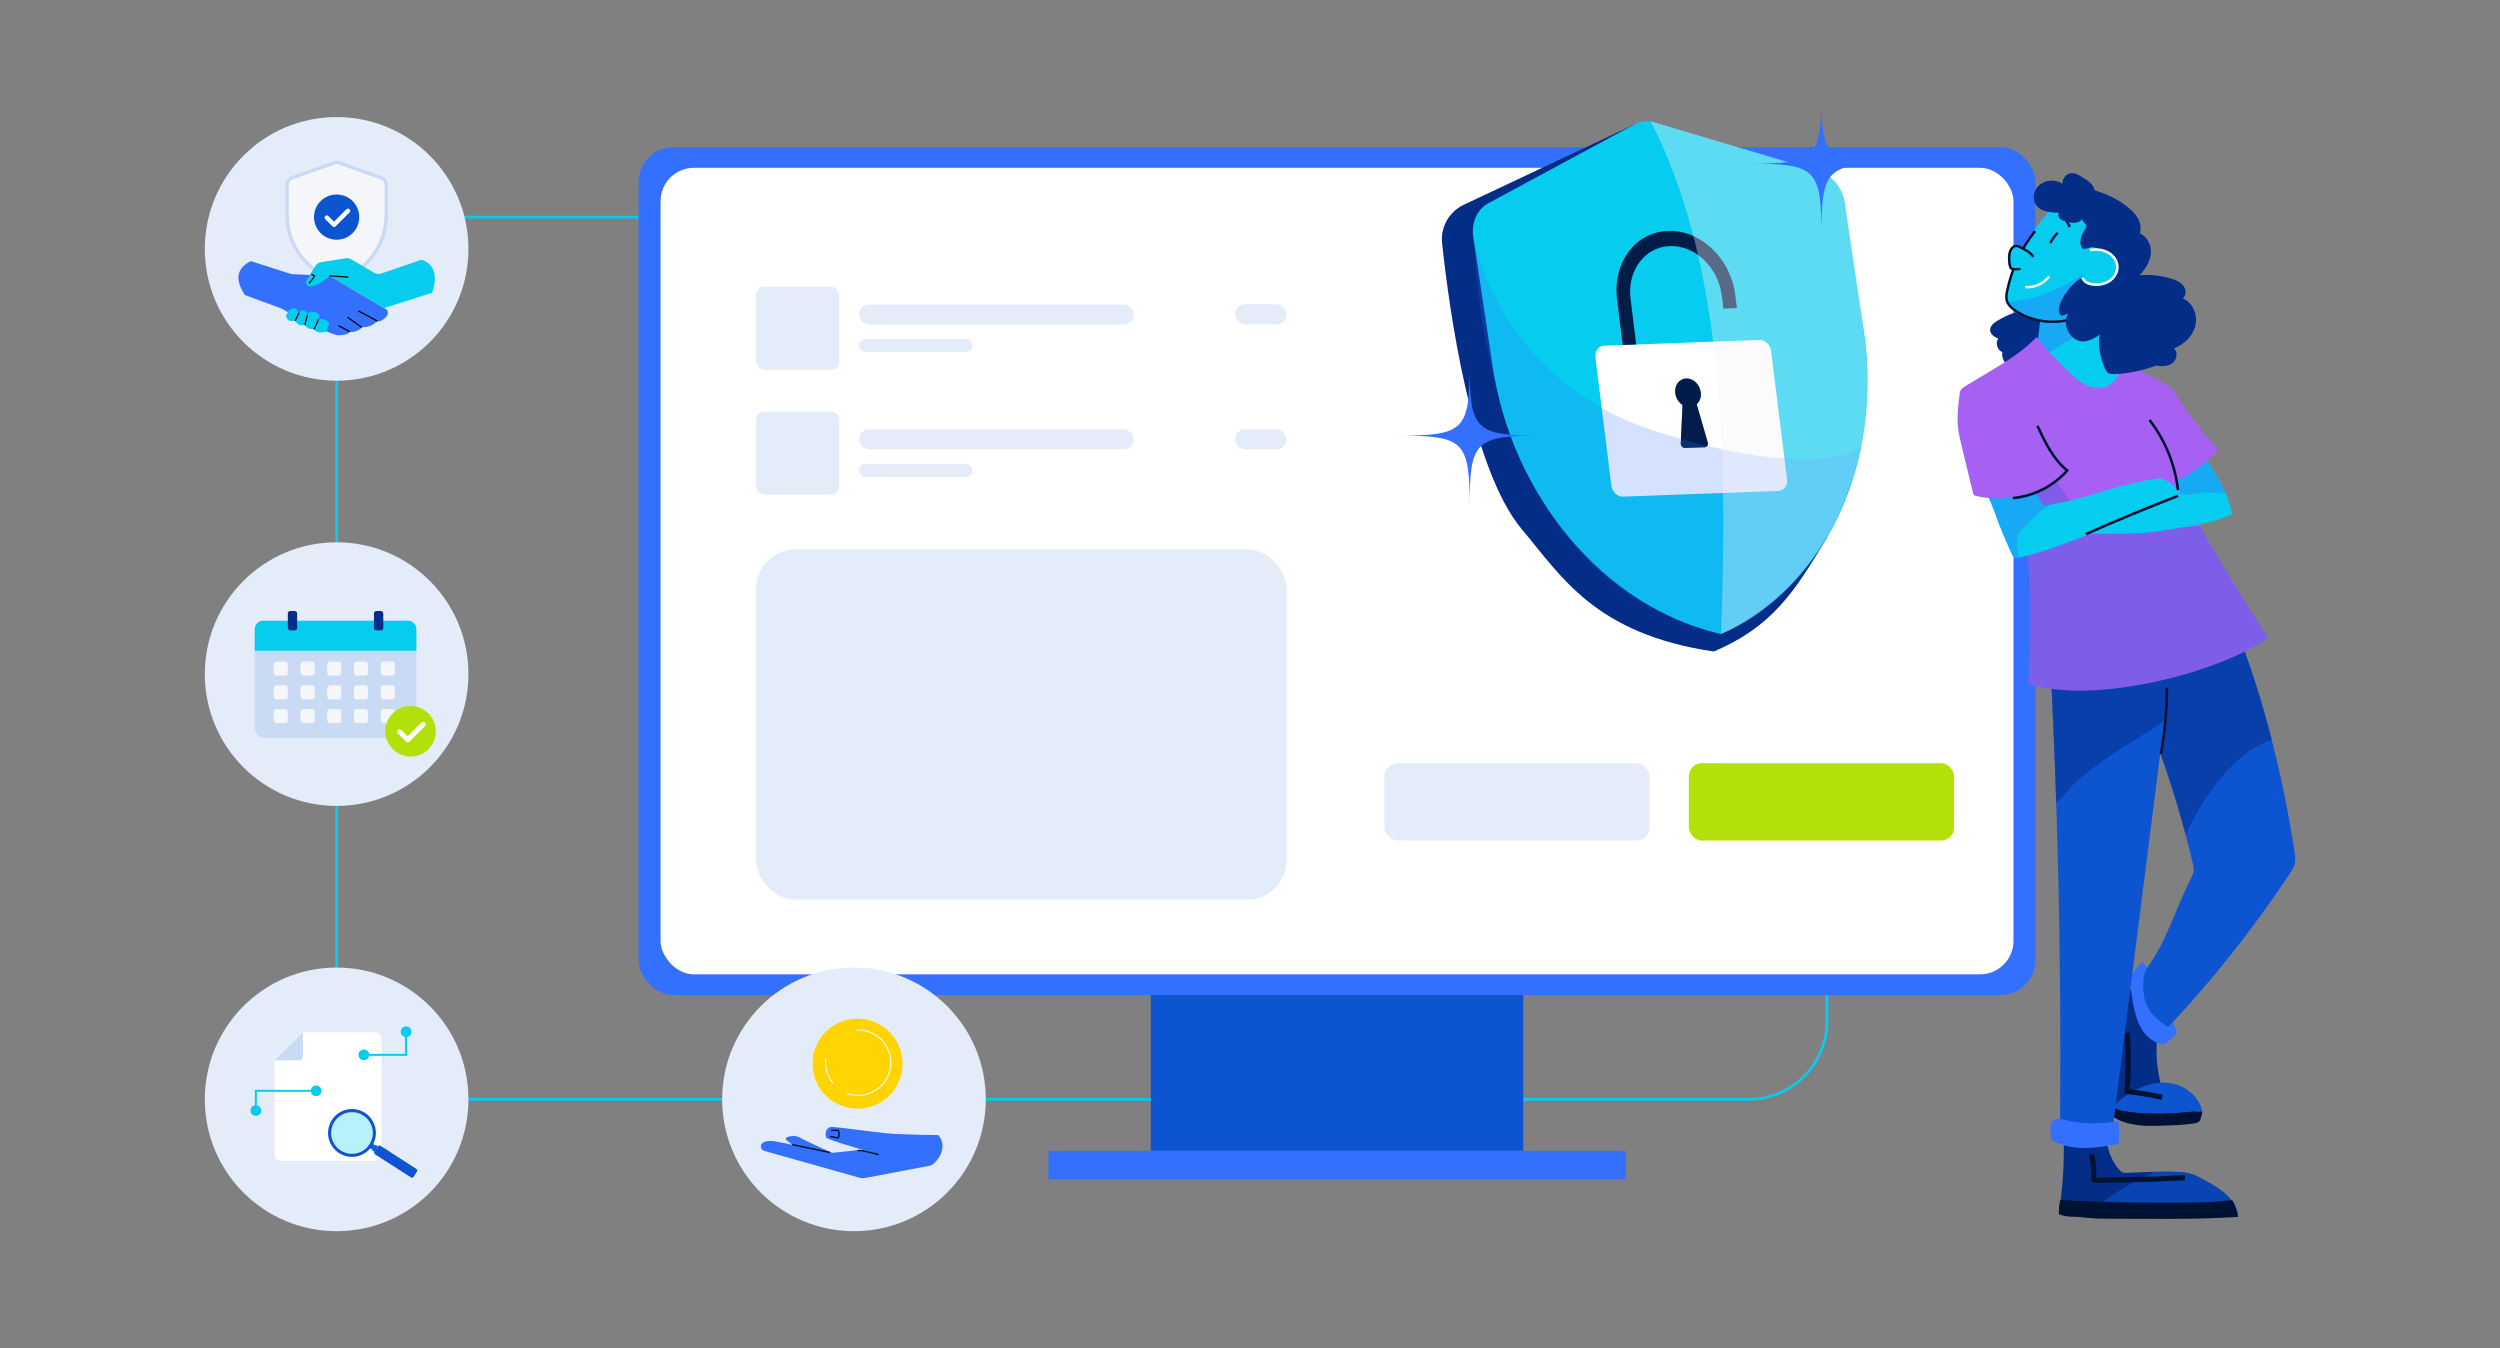 <?xml version="1.0" encoding="UTF-8"?>
<svg xmlns="http://www.w3.org/2000/svg" xmlns:xlink="http://www.w3.org/1999/xlink" viewBox="0 0 559.3 301.63">
  <rect x="0" y="0" width="559.3" height="301.63" fill="#808080" stroke="none"/>
  <defs>
    <style>
      .cls-1 {
        opacity: .21;
      }

      .cls-1, .cls-2, .cls-3, .cls-4, .cls-5, .cls-6, .cls-7, .cls-8, .cls-9, .cls-10, .cls-11, .cls-12, .cls-13, .cls-14, .cls-15, .cls-16, .cls-17, .cls-18, .cls-19, .cls-20, .cls-21 {
        stroke-width: 0px;
      }

      .cls-1, .cls-4, .cls-9 {
        fill: #3370fe;
      }

      .cls-22, .cls-23, .cls-3, .cls-24, .cls-25, .cls-26, .cls-27, .cls-28, .cls-29, .cls-30, .cls-31, .cls-32 {
        fill: none;
      }

      .cls-22, .cls-23, .cls-33, .cls-24, .cls-34, .cls-27, .cls-28, .cls-29, .cls-35, .cls-30, .cls-31, .cls-36 {
        stroke-miterlimit: 10;
      }

      .cls-22, .cls-23, .cls-35 {
        stroke-width: .55px;
      }

      .cls-22, .cls-33, .cls-26, .cls-32 {
        stroke: #fff;
      }

      .cls-23, .cls-24, .cls-27, .cls-29, .cls-35 {
        stroke: #001233;
      }

      .cls-37 {
        clip-path: url(#clippath);
      }

      .cls-2 {
        opacity: .36;
      }

      .cls-2, .cls-19, .cls-36 {
        fill: #f4f6fa;
      }

      .cls-38, .cls-5, .cls-20 {
        fill: #042d87;
      }

      .cls-39, .cls-14 {
        fill: #a661f2;
      }

      .cls-40, .cls-33, .cls-6, .cls-35, .cls-11 {
        fill: #06cdef;
      }

      .cls-41, .cls-7, .cls-8, .cls-10 {
        fill: #0d54d1;
      }

      .cls-33, .cls-29 {
        stroke-width: .58px;
      }

      .cls-24 {
        stroke-width: .33px;
      }

      .cls-42, .cls-25, .cls-26, .cls-34, .cls-32 {
        stroke-linecap: round;
      }

      .cls-42, .cls-25, .cls-26, .cls-32 {
        stroke-linejoin: round;
      }

      .cls-42, .cls-25, .cls-34 {
        stroke: #000;
        stroke-width: .27px;
      }

      .cls-42, .cls-34, .cls-16 {
        fill: #fff;
      }

      .cls-4 {
        opacity: .38;
      }

      .cls-43 {
        mix-blend-mode: multiply;
      }

      .cls-44 {
        clip-path: url(#clippath-1);
      }

      .cls-45 {
        clip-path: url(#clippath-4);
      }

      .cls-46 {
        clip-path: url(#clippath-3);
      }

      .cls-47 {
        clip-path: url(#clippath-2);
      }

      .cls-48 {
        clip-path: url(#clippath-7);
      }

      .cls-49 {
        clip-path: url(#clippath-6);
      }

      .cls-50 {
        clip-path: url(#clippath-5);
      }

      .cls-26 {
        stroke-width: .99px;
      }

      .cls-27 {
        stroke-width: 1.17px;
      }

      .cls-28 {
        stroke-width: .6px;
      }

      .cls-28, .cls-30 {
        stroke: #06cdef;
      }

      .cls-5 {
        opacity: .52;
      }

      .cls-6 {
        opacity: .28;
      }

      .cls-7 {
        opacity: .26;
      }

      .cls-51 {
        isolation: isolate;
      }

      .cls-8 {
        opacity: .61;
      }

      .cls-30 {
        stroke-width: .45px;
      }

      .cls-12 {
        fill: #c9daf4;
      }

      .cls-13 {
        fill: #b1e00a;
      }

      .cls-15 {
        fill: #021c49;
      }

      .cls-17 {
        fill: #e4ecf9;
      }

      .cls-18 {
        fill: #ffd400;
      }

      .cls-21 {
        fill: #001233;
      }

      .cls-31 {
        stroke: #f5f7fa;
        stroke-width: .25px;
      }

      .cls-32 {
        stroke-width: 1.11px;
      }

      .cls-36 {
        stroke: #c9daf4;
        stroke-width: .76px;
      }
    </style>
    <clipPath id="clippath">
      <path class="cls-20" d="M461.7,255.52c.11,5.26-.26,10.54-1.09,15.73,4.86.89,9.34,1.13,14.28,1.09,8.6-.07,17.21-.14,25.81-.21-.12-1.76-1.1-3.38-2.37-4.62-1.26-1.24-2.81-2.15-4.33-3.04-1.25-.73-2.52-1.46-3.91-1.86-1.38-.4-2.83-.45-4.26-.47-3.31-.05-6.62.09-9.92.24-.36.02-.73.03-1.06-.11-.32-.13-.57-.4-.8-.66-1.41-1.66-2.35-3.72-2.66-5.87-3.21-.07-6.58.6-9.69-.21Z"/>
    </clipPath>
    <clipPath id="clippath-1">
      <path class="cls-10" d="M482.06,165.2c3.44,9.08,6.28,18.39,8.48,27.85.14.59.27,1.19.21,1.78-.07.64-.36,1.22-.65,1.8-2.93,5.76-5.35,13.54-9.03,18.85-.48.69-.96,1.38-1.24,2.16-.24.67-.32,1.38-.35,2.09-.19,4.85,1.47,7.48,5.58,10.07,9.96-10.58,19.03-22.02,27.06-34.13.56-.85,1.13-1.73,1.31-2.73.14-.78.03-1.58-.09-2.37-2.51-16.35-6.91-34.57-13.12-49.9-.27-.67-.83-1.48-1.51-1.23-3.51-.51-8.71,2.66-11.7,4.56-3,1.9-5.28,4.89-6.32,8.28-.71,2.33-.85,4.8-.97,7.23-.09,1.71,1.75,4.09,2.36,5.68Z"/>
    </clipPath>
    <clipPath id="clippath-2">
      <path class="cls-10" d="M458.35,141.67c2.01,36.37,2.85,72.81,2.52,109.24,4.25.08,7.77,1.88,11.88.79,4.35-34.28,8.69-68.57,13.04-102.85.24-1.87-1.52-3.36-3.11-4.38s-3.47-1.44-5.31-1.8c-6.26-1.22-12.64-.92-19.02-1Z"/>
    </clipPath>
    <clipPath id="clippath-3">
      <path class="cls-11" d="M456.46,71.61c-.32,2.75-.65,5.51-.97,8.26-.23,1.95-1.03,3.69-1.68,5.55,1.85,1.05,3.9,1.74,6.01,2.03,1.61.22,3.34.18,4.75-.62.81-.46,4.61,1.68,5.23.99,1.36-1.54,7.44.6,8.3-1.27.3-.66-5.16-9.61-5.88-9.73-1.38-.23-1.92-2.38-2.42-3.7s-1.84-2.8-2.27-4.13c-.38-1.19-3.36.12-4.61.01-.9-.08-1.79.21-2.64.49-1.24.41-2.81,1.27-3.81,2.12Z"/>
    </clipPath>
    <clipPath id="clippath-4">
      <path class="cls-11" d="M465.62,68.98c-.98,1.25-2.22,2.4-3.76,2.8-1.18.31-2.42.15-3.62-.02-2.6-.36-5.29-.8-7.45-2.28-.35-.24-.69-.51-.92-.86-.33-.5-.9-.94-.94-1.54-.13-2.17.42-4.38,1.33-6.36s1.93-4.22,2.97-6.13c.9-1.65,1.94-3.26,3.06-4.77s2.88-3.63,4.69-4.13c.79-.22,1.99-.31,2.81-.35,2.68-.14,5.56.23,8.04,1.28,2.48,1.04,3.72,3.42,3.82,6.1.09,2.35-.72,5.09-2.29,6.84-.74.83-1.54,1.61-2.28,2.43-.73.8-1.31,1.71-2,2.53-1.22,1.44-2.29,2.96-3.45,4.46Z"/>
    </clipPath>
    <clipPath id="clippath-5">
      <path class="cls-14" d="M507.58,142.66c-11.15,7.78-38.66,15.04-53.77,10.35,2.07-35.79-3.12-42.89-7.34-58.14-.72-2.59-.6-5.85,1.51-7.52,1.06-.83,2.45-1.05,3.79-1.2,9.62-1.04,19.52.67,28.24,4.87,3.02,1.45,5.95,3.63,6.31,7.17.38,3.76.69,7.46,1.37,11.22.4,2.23,19.34,33.38,19.89,33.24Z"/>
    </clipPath>
    <clipPath id="clippath-6">
      <path class="cls-11" d="M488.68,117.95c3.68-.63,7.42-1.31,10.77-2.95-1.35-5.5-3.34-8.33-5.24-11.35-.11-.17-.23-.36-.4-.47-.21-.13-.48-.14-.73-.14-1.79.02-4.74,3.29-6.31,4.16q.92,2.21,1.14,3.35c-.16-.21-7.35,1.44-7.69,1.53-1.04.26-2.58-1.18-3.6-.86-2.03.65-4.9,1.79-6.79,2.76-.87.45-10.41,3.72-9.59,4.89.53.77,15.97.53,16.74.5,1.2-.05,2.39-.14,3.59-.26,2.72-.28,5.41-.72,8.11-1.18Z"/>
    </clipPath>
    <clipPath id="clippath-7">
      <path class="cls-11" d="M450.77,124.91c5.18-.95,10.13-2.87,15.04-4.78,3.51-1.37,7.04-2.74,10.35-4.53,5.64-3.05,5.67-3,11.74-5.04-1.13-1.56-3.23-3.68-5.15-3.52-1.92.16-7.9,1.57-9.74,2.13-9.06,2.75-11.01,3.2-15.32,3.9-.16.03-.33.05-.48,0-.19-.08-.3-.27-.39-.44-.66-1.24-1.32-2.47-1.98-3.71-.11-.21-.24-.43-.44-.55-.19-.11-.42-.11-.64-.11-1.87,0-3.78.04-5.64.27-1.23.15-3.72-1.64-3.95-.22-.21,1.3,1.6,4.88,2,6.08.59,1.75,1.25,3.47,1.98,5.17.23.52,2.24,5.46,2.62,5.39Z"/>
    </clipPath>
  </defs>
  <g class="cls-51">
    <g id="Layer_1" data-name="Layer 1">
      <g>
        <rect class="cls-28" x="75.31" y="48.57" width="333.43" height="197.38" rx="17.54" ry="17.54"/>
        <g>
          <circle class="cls-17" cx="75.31" cy="55.68" r="29.49"/>
          <g>
            <g>
              <path class="cls-36" d="M74.72,36.45l-9.35,3.33c-.7.25-1.16.91-1.16,1.65v6.63c0,6.84,4.53,12.86,11.1,14.75h0s0,0,0,0c6.58-1.89,11.1-7.91,11.1-14.75v-6.63c0-.74-.47-1.4-1.16-1.65l-9.35-3.33c-.38-.14-.8-.14-1.18,0Z"/>
              <g>
                <circle class="cls-10" cx="75.31" cy="48.57" r="5.06"/>
                <polyline class="cls-26" points="73.12 48.69 74.73 50.29 77.85 47.17"/>
              </g>
            </g>
            <g>
              <path class="cls-9" d="M73.78,61.73l12.5,7.4c1.62.93-1.02,3.17-1.88,2.69-.84.9-1.95,1.44-3.53,1.38.28.26-1.96,1.51-2.68.96.25.6-2.05.97-2.84.8-3.02-.67-12.41-5.95-12.41-5.95l-8.16-3c-2.34-3.58-1.77-6.07,1.33-7.59l9.05,2.9,8.62.41Z"/>
              <path class="cls-11" d="M85.93,68.92l10.78-3.44c1.09-3.54.76-6.28-2.4-7.39l-9.02,3.11c-.51.18-1.08.12-1.54-.15l-5.21-3.05c-.35-.21-.77-.29-1.18-.22l-5.6.9c-.51.08-.96.38-1.23.83l-1.97,3.23c-.35.58.06,1.33.74,1.33.92,0,1.83-.39,2.84-1.03.44-.28,1.64-1.3,1.64-1.3l.89.52"/>
              <line class="cls-34" x1="84.4" y1="71.82" x2="80.24" y2="69.6"/>
              <line class="cls-34" x1="80.87" y1="73.2" x2="77.83" y2="71.03"/>
              <line class="cls-34" x1="78.19" y1="74.16" x2="75.8" y2="72.89"/>
              <line class="cls-34" x1="73.78" y1="61.73" x2="77.83" y2="61.99"/>
              <path class="cls-11" d="M63.95,70.63c.37,1.27.95,1.31,2.09,1.08.44.93,1.15,1.29,2.18.94.36.88,1.16,1.01,2.06.97.55.98,1.69.83,2.79.54l.55-1.63c.27-.84-2.21-1.64-2.48-.8l.33-.85c.3-.71-1.72-1.62-2.28-.95-.12.14-.44.57-.44.57.37-.75-1.27-1.54-1.68-.79l-.21.38c-.29-1.06-1.03-1.48-2.01-.82-.4.27-.9,1.37-.9,1.37Z"/>
              <line class="cls-42" x1="66.05" y1="71.71" x2="66.86" y2="70.08"/>
              <line class="cls-42" x1="68.23" y1="72.65" x2="68.76" y2="70.5"/>
              <line class="cls-42" x1="70.29" y1="73.63" x2="71.21" y2="71.58"/>
              <path class="cls-25" d="M69.76,61.41l.62.32c-.36.67-.78,1.19-1.22,1.61"/>
            </g>
          </g>
        </g>
        <g>
          <circle class="cls-17" cx="75.31" cy="150.81" r="29.49"/>
          <g>
            <g>
              <path class="cls-12" d="M59.21,139.23h31.72c1.03,0,1.86.83,1.86,1.86v21.76c0,1.03-.83,1.86-1.86,1.86h-31.72c-1.03,0-1.86-.83-1.86-1.86v-21.76c0-1.03.83-1.86,1.86-1.86Z"/>
              <path class="cls-12" d="M90.93,139.59c.83,0,1.5.67,1.5,1.5v21.76c0,.83-.67,1.5-1.5,1.5h-31.72c-.83,0-1.5-.67-1.5-1.5v-21.76c0-.83.67-1.5,1.5-1.5h31.72M90.93,138.87h-31.72c-1.22,0-2.22.99-2.22,2.22v21.76c0,1.22.99,2.22,2.22,2.22h31.72c1.22,0,2.22-.99,2.22-2.22v-21.76c0-1.22-.99-2.22-2.22-2.22h0Z"/>
            </g>
            <g>
              <rect class="cls-19" x="61.24" y="148" width="3.15" height="3.15" rx=".6" ry=".6"/>
              <rect class="cls-19" x="67.23" y="148" width="3.15" height="3.15" rx=".6" ry=".6"/>
              <rect class="cls-19" x="73.21" y="148" width="3.15" height="3.15" rx=".6" ry=".6"/>
              <rect class="cls-19" x="79.19" y="148" width="3.15" height="3.15" rx=".6" ry=".6"/>
              <rect class="cls-19" x="85.18" y="148" width="3.15" height="3.15" rx=".6" ry=".6"/>
              <rect class="cls-19" x="61.24" y="153.32" width="3.15" height="3.15" rx=".6" ry=".6"/>
              <rect class="cls-19" x="67.23" y="153.32" width="3.15" height="3.15" rx=".6" ry=".6"/>
              <rect class="cls-19" x="73.21" y="153.32" width="3.15" height="3.15" rx=".6" ry=".6"/>
              <rect class="cls-19" x="79.19" y="153.32" width="3.15" height="3.15" rx=".6" ry=".6"/>
              <rect class="cls-19" x="85.18" y="153.32" width="3.15" height="3.15" rx=".6" ry=".6"/>
              <rect class="cls-19" x="61.24" y="158.63" width="3.15" height="3.15" rx=".6" ry=".6"/>
              <rect class="cls-19" x="67.23" y="158.63" width="3.15" height="3.15" rx=".6" ry=".6"/>
              <rect class="cls-19" x="73.21" y="158.63" width="3.15" height="3.15" rx=".6" ry=".6"/>
              <rect class="cls-19" x="79.19" y="158.63" width="3.15" height="3.15" rx=".6" ry=".6"/>
              <rect class="cls-19" x="85.18" y="158.63" width="3.15" height="3.15" rx=".6" ry=".6"/>
            </g>
            <path class="cls-11" d="M58.83,138.87h32.48c1.02,0,1.84.82,1.84,1.84v4.87h-36.16v-4.87c0-1.02.82-1.84,1.84-1.84Z"/>
            <rect class="cls-20" x="64.39" y="136.7" width="2.09" height="4.33" rx=".54" ry=".54"/>
            <rect class="cls-20" x="83.66" y="136.7" width="2.09" height="4.33" rx=".54" ry=".54"/>
            <g>
              <circle class="cls-13" cx="91.85" cy="163.6" r="5.65"/>
              <polyline class="cls-32" points="89.42 163.73 91.21 165.52 94.69 162.04"/>
            </g>
          </g>
        </g>
        <g>
          <circle class="cls-17" cx="75.31" cy="245.95" r="29.49"/>
          <g>
            <path class="cls-16" d="M83.97,230.96h-16.2l-6.36,6.27v21.11c0,.77.63,1.4,1.4,1.4h21.16c.77,0,1.4-.63,1.4-1.4v-25.98c0-.77-.63-1.4-1.4-1.4Z"/>
            <path class="cls-12" d="M64.65,237.23h2.13c.55,0,.99-.45.99-.99v-5.28l-6.36,6.27h3.23Z"/>
            <g>
              <rect class="cls-10" x="83.34" y="258.75" width="10.4" height="2.26" rx=".41" ry=".41" transform="translate(154.7 -6.58) rotate(32.76)"/>
              <path class="cls-10" d="M83.72,256.16h.5v1.46h-.5c-.1,0-.18-.08-.18-.18v-1.1c0-.1.08-.18.18-.18Z" transform="translate(152.34 -4.53) rotate(32.76)"/>
              <rect class="cls-10" x="83.09" y="255.97" width=".54" height="1.17" transform="translate(152.08 -4.31) rotate(32.76)"/>
              <circle class="cls-6" cx="78.75" cy="253.47" r="4.66"/>
              <path class="cls-10" d="M81.08,248.65c-2.66-1.29-5.86-.18-7.15,2.48s-.18,5.86,2.48,7.15c2.66,1.29,5.86.18,7.15-2.48,1.29-2.66.18-5.86-2.48-7.15ZM76.72,257.66c-2.32-1.12-3.28-3.91-2.16-6.22s3.91-3.28,6.22-2.16,3.28,3.91,2.16,6.22-3.91,3.28-6.22,2.16Z"/>
            </g>
            <g>
              <polyline class="cls-30" points="81.36 235.99 90.85 235.99 90.85 230.76"/>
              <circle class="cls-11" cx="81.42" cy="235.99" r="1.19" transform="translate(-6.9 2.49) rotate(-1.68)"/>
              <circle class="cls-11" cx="90.85" cy="230.82" r="1.19"/>
            </g>
            <g>
              <polyline class="cls-30" points="70.81 244.04 57.24 244.04 57.24 248.51"/>
              <circle class="cls-11" cx="70.75" cy="244.04" r="1.19" transform="translate(-7.14 2.18) rotate(-1.68)"/>
              <circle class="cls-11" cx="57.24" cy="248.45" r="1.19"/>
            </g>
          </g>
        </g>
        <g>
          <rect class="cls-10" x="257.45" y="222.61" width="83.34" height="34.85"/>
          <rect class="cls-9" x="234.55" y="257.46" width="129.15" height="6.34"/>
          <rect class="cls-9" x="142.86" y="32.91" width="312.51" height="189.7" rx="7.8" ry="7.8"/>
          <rect class="cls-16" x="147.78" y="37.54" width="302.68" height="180.44" rx="7.48" ry="7.48"/>
          <rect class="cls-17" x="169.15" y="64.14" width="18.61" height="18.61" rx="1.86" ry="1.86"/>
          <rect class="cls-17" x="192.18" y="68.13" width="61.46" height="4.49" rx="2.24" ry="2.24"/>
          <rect class="cls-17" x="276.3" y="68.07" width="11.51" height="4.49" rx="2.24" ry="2.24"/>
          <rect class="cls-17" x="276.3" y="96.03" width="11.51" height="4.49" rx="2.24" ry="2.24"/>
          <rect class="cls-17" x="192.18" y="75.87" width="25.37" height="2.9" rx="1.45" ry="1.45"/>
          <rect class="cls-17" x="169.15" y="92.05" width="18.61" height="18.61" rx="1.86" ry="1.86"/>
          <rect class="cls-17" x="192.18" y="96.03" width="61.46" height="4.49" rx="2.24" ry="2.24"/>
          <rect class="cls-17" x="192.18" y="103.78" width="25.37" height="2.9" rx="1.45" ry="1.45"/>
          <rect class="cls-17" x="169.15" y="122.89" width="118.66" height="78.39" rx="8.79" ry="8.79"/>
          <rect class="cls-17" x="309.71" y="170.74" width="59.33" height="17.31" rx="2.92" ry="2.92"/>
          <rect class="cls-13" x="377.83" y="170.74" width="59.33" height="17.31" rx="2.92" ry="2.92"/>
          <g>
            <g>
              <polygon class="cls-3" points="337.82 142.43 331.62 26.64 415.05 26.77 421.25 142.56 337.82 142.43"/>
              <path class="cls-20" d="M365.71,27.8l-38.22,18c-3.3,1.55-5.25,5.02-4.86,8.64,1.54,14.41,6.43,50.42,17.86,64,8.86,10.52,16.35,23.4,42.93,27.32,12.83-5.47,18.01-13.07,25.32-25.58l-43.02-92.37Z"/>
              <path class="cls-11" d="M384.41,141.69c-25.54-6.14-46.09-30.47-50.5-59.89l-4.3-28.72c-.48-3.21.84-6.24,3.28-7.56l32.82-17.72c.67-.36,1.39-.57,2.13-.64s1.51,0,2.26.23l37.14,11.14c2.77.83,4.94,3.53,5.43,6.74l4.3,28.72c4.44,29.65-8.59,57.32-31.96,67.84-.21-.05-.41-.09-.62-.14Z"/>
              <g>
                <path class="cls-16" d="M376.96,100.23c-.51.02-.96-.49-.93-1.05l.39-8.58c-.85-.54-1.48-1.5-1.62-2.62-.22-1.76.88-3.24,2.46-3.3,1.57-.06,3.03,1.33,3.25,3.09.14,1.09-.24,2.07-.91,2.67l2.47,8.53c.16.55-.16,1.09-.67,1.1l-4.43.16M393.62,76.06l-34.72,1.27c-1.26.05-2.15,1.23-1.97,2.64l3.56,28.66c.18,1.42,1.34,2.52,2.61,2.48l34.72-1.27c1.26-.05,2.15-1.23,1.97-2.64l-3.56-28.66c-.18-1.41-1.34-2.52-2.61-2.48"/>
                <path class="cls-15" d="M373.15,51.66c-7.3.27-12.41,7.12-11.39,15.28l1.27,10.24,3.03-.11-1.27-10.24c-.78-6.29,3.16-11.57,8.78-11.78s10.83,4.74,11.61,11.03l.37,2.95,3.03-.11-.37-2.95c-1.01-8.16-7.77-14.58-15.07-14.32"/>
                <path class="cls-15" d="M377.25,84.67c-1.58.06-2.68,1.54-2.46,3.3.14,1.12.78,2.08,1.62,2.62l-.39,8.58c-.03.57.42,1.07.93,1.05l4.43-.16c.51-.02.83-.55.67-1.1l-2.47-8.53c.68-.6,1.05-1.58.91-2.67-.22-1.76-1.68-3.14-3.25-3.09"/>
              </g>
              <path class="cls-1" d="M329.61,53.08s5.61,32.56,41.61,43.69c36,11.13,45.14,3.24,45.14,3.24-3.87,16.83-11.03,32.21-31.33,41.82-33.48-8.34-52.18-37.59-55.41-88.75Z"/>
              <path class="cls-2" d="M369.27,27.13c15.49,29.95,17.47,70.83,15.75,114.7,1.66-.61,27.72-10.53,32.76-50.03,1.17-9.2-3.41-36.52-5.37-47.5-.51-2.85-2.58-5.16-5.35-5.98l-37.79-11.19Z"/>
              <polygon class="cls-3" points="360.44 108.22 353.14 49.4 392.43 47.97 399.73 106.78 360.44 108.22"/>
            </g>
            <path class="cls-9" d="M407.48,52.61c0-14.79-1.2-15.99-15.99-15.99,14.79,0,15.99-1.2,15.99-15.99,0,14.79,1.2,15.99,15.99,15.99-14.79,0-15.99,1.2-15.99,15.99Z"/>
            <path class="cls-9" d="M328.79,113.45c0-14.79-1.2-15.99-15.99-15.99,14.79,0,15.99-1.2,15.99-15.99,0,14.79,1.2,15.99,15.99,15.99-14.79,0-15.99,1.2-15.99,15.99Z"/>
          </g>
        </g>
        <g>
          <g>
            <path class="cls-38" d="M461.7,255.52c.11,5.26-.26,10.54-1.09,15.73,4.86.89,9.34,1.13,14.28,1.09,8.6-.07,17.21-.14,25.81-.21-.12-1.76-1.1-3.38-2.37-4.62-1.26-1.24-2.81-2.15-4.33-3.04-1.25-.73-2.52-1.46-3.91-1.86-1.38-.4-2.83-.45-4.26-.47-3.31-.05-6.62.09-9.92.24-.36.02-.73.03-1.06-.11-.32-.13-.57-.4-.8-.66-1.41-1.66-2.35-3.72-2.66-5.87-3.21-.07-6.58.6-9.69-.21Z"/>
            <g class="cls-37">
              <path class="cls-8" d="M491.03,258.5c2.15-.8,4.31-1.58,6.56-2.07,1.31-.28,2.74-.45,3.94.16,1.36.7,2.06,2.21,2.59,3.64.78,2.1,1.41,4.43.67,6.54-.38,1.1-1.1,2.04-1.83,2.94-1.19,1.49-2.44,2.96-3.86,4.24-1.85,1.66-4.03,3-6.44,3.59-1.17.28-2.37.38-3.57.4-6.15.08-12.17-2.04-17.48-5.15-1.39-.82-2.93-2.1-1.42-3.56,1.33-1.28,3.06-2.32,4.63-3.28,3.26-2.02,6.75-3.67,10.29-5.14,1.96-.81,3.94-1.57,5.93-2.31Z"/>
            </g>
          </g>
          <path class="cls-20" d="M450.74,69.92c-1.37.48-2.69,1.1-3.92,1.85-.77.47-1.6,1.14-1.59,2.05.01.93.92,1.61,1.81,1.91-.69,1-.21,2.6.92,3.05-.25,1.29.64,2.75,1.71,3.53,1.07.78,2.39,1.1,3.68,1.35.46.09.94.17,1.39.04.54-.16.95-.59,1.33-1,1.17-1.27,2.43-2.79,2.17-4.5,1.06-1.25,1.32-3.04.99-4.65s-1.21-3.05-2.22-4.34c-.35-.45-.79-.91-1.35-.93-.32,0-.63.13-.92.28-1.11.54-2.19,1.12-3.26,1.73-.12-.11-.6-.26-.73-.37Z"/>
          <g>
            <path class="cls-20" d="M484.78,246.56c.09.22.19.46.15.69-.04.21-.19.38-.34.52-.89.84-2.1,1.24-3.29,1.52-2.89.66-5.91.72-8.82.17-.18-.03-.37-.08-.5-.2-.14-.13-.19-.33-.23-.51-2-8.54-2.09-17.76,1.33-25.84.15-.35.31-.71.62-.93.3-.22.69-.27,1.06-.31.91-.11,1.82-.21,2.73-.32.53-.06,1.12-.11,1.57.19.35.24.53.67.7,1.06.62,1.51,1.24,3.02,1.85,4.53,1.17,2.86.78,5.83.87,8.87.1,3.62.89,7.23,2.32,10.56Z"/>
            <path class="cls-10" d="M492.7,248.7c-.61-3.42-3.9-5.96-7.35-6.41-3.45-.45-6.94.87-9.78,2.87-.91.64-2.96,2.04-3.02,3.3-.07,1.44,2.83,1.52,3.82,1.67,3.5.51,7.07.35,10.55-.2.5-.08,5.81-1.05,5.78-1.23Z"/>
            <path class="cls-21" d="M489.7,251.48c-1.95.24-3.39.26-5.35.33-1.96.08-3.94.15-5.89-.07-1.95-.22-3.9-.74-5.56-1.79-.69-.43-1.4-1.17-1.18-1.95-.01.05,4.9.82,5.35.87,1.84.2,3.69.31,5.54.31,1.81,0,3.61-.09,5.41-.27,1.12-.12,4.69-.22,4.69-.22,0,0-.28,1.49-.53,1.97-.36.72-1.8.72-2.48.81Z"/>
            <path class="cls-27" d="M472.97,248.45c1.26.72,2.75.91,4.19,1.04,4.66.42,9.36.31,13.99-.31"/>
            <path class="cls-27" d="M475.9,231.01c.3,4.38.29,8.78-.03,13.16,2.65.3,5.27.74,7.87,1.32"/>
          </g>
          <path class="cls-9" d="M479.03,215.43c-.27.03-.42.35-.59.57-.46.62-.93,1.24-1.39,1.87-.18.24-.36.49-.45.78-.09.3-.07.62-.05.93.15,1.86.41,3.71.78,5.53.38,1.83.88,3.66,1.88,5.24s2.56,2.88,4.4,3.19c.24.04.49.06.71-.01.22-.07.41-.23.58-.39.58-.52,1.16-1.03,1.75-1.55.13-.11.26-.23.3-.4.04-.15,0-.31-.05-.47-.2-.65-.58-1.43-.78-2.08-.28.25-.4.42-.81.86-.46-.02-.87-.27-1.23-.55-1.9-1.45-3.12-3.63-3.95-5.87-.43-1.17-.65-2.12-.66-3.36,0-1.05,1-3.22,1-3.22,0,0-.81-1.14-1.44-1.08Z"/>
          <g>
            <path class="cls-41" d="M482.06,165.2c3.44,9.08,6.28,18.39,8.48,27.85.14.59.27,1.19.21,1.78-.07.64-.36,1.22-.65,1.8-2.93,5.76-5.35,13.54-9.03,18.85-.48.69-.96,1.38-1.24,2.16-.24.67-.32,1.38-.35,2.09-.19,4.85,1.47,7.48,5.58,10.07,9.96-10.58,19.03-22.02,27.06-34.13.56-.85,1.13-1.73,1.31-2.73.14-.78.03-1.58-.09-2.37-2.51-16.35-6.91-34.57-13.12-49.9-.27-.67-.83-1.48-1.51-1.23-3.51-.51-8.71,2.66-11.7,4.56-3,1.9-5.28,4.89-6.32,8.28-.71,2.33-.85,4.8-.97,7.23-.09,1.71,1.75,4.09,2.36,5.68Z"/>
            <g class="cls-44">
              <path class="cls-5" d="M497.73,173.03c3.83-4.34,8.92-8.24,14.71-8.15-1.79-6.23-3.73-12.41-5.81-18.54-1.07-3.16-2.52-6.67-5.65-7.84-2.09-.78-4.48-.27-6.41.83s-3.5,2.74-5.04,4.35c-3.56,3.73-7.25,7.69-8.57,12.68-.64,2.44-.68,5-.62,7.52.1,5.07.55,10.18,2.12,15,.8,2.46,1.63,5.47,3,7.67,1.65,2.67,2.59,2.04,3.75-.35,2.32-4.75,5.01-9.19,8.53-13.16Z"/>
            </g>
          </g>
          <g>
            <path class="cls-41" d="M458.35,141.67c2.01,36.37,2.85,72.81,2.52,109.24,4.25.08,7.77,1.88,11.88.79,4.35-34.28,8.69-68.57,13.04-102.85.24-1.87-1.52-3.36-3.11-4.38s-3.47-1.44-5.31-1.8c-6.26-1.22-12.64-.92-19.02-1Z"/>
            <g class="cls-47">
              <path class="cls-5" d="M487.32,159.29c.5-.34,1.02-.71,1.32-1.24.23-.41.31-.89.38-1.36.8-5.19,1.59-10.47.86-15.66-11.48-1.49-22.95,2.09-33.98,5.62-1.69.54-3.45,1.12-4.67,2.4-1.46,1.52-1.9,3.74-2.04,5.84-.26,3.9.29,7.86,1.61,11.54.83,2.32,1.95,4.51,2.94,6.76.86,1.95,1.22,4.89,2.49,6.58,2.39,3.18,6.65-3.61,8.88-5.48,6.86-5.76,14.83-9.98,22.22-14.99Z"/>
            </g>
          </g>
          <g>
            <path class="cls-40" d="M456.46,71.61c-.32,2.75-.65,5.51-.97,8.26-.23,1.95-1.03,3.69-1.68,5.55,1.85,1.05,3.9,1.74,6.01,2.03,1.61.22,3.34.18,4.75-.62.81-.46,4.61,1.68,5.23.99,1.36-1.54,7.44.6,8.3-1.27.3-.66-5.16-9.61-5.88-9.73-1.38-.23-1.92-2.38-2.42-3.7s-1.84-2.8-2.27-4.13c-.38-1.19-3.36.12-4.61.01-.9-.08-1.79.21-2.64.49-1.24.41-2.81,1.27-3.81,2.12Z"/>
            <g class="cls-46">
              <path class="cls-4" d="M472.88,72.3c-1.46-1.01-2.96-1.95-4.5-2.83-1.31-.74-2.67-1.44-4.15-1.71-1.81-.32-3.67.02-5.45.47-.97.24-1.96.53-2.73,1.16-2.03,1.66-3.47,8.42-.39,9.67,1.5.61,3.2-.42,4.41-1.21,1.86-1.2,3.72-2.33,5.74-3.23,2.26-1.01,4.63-1.8,7.06-2.32Z"/>
            </g>
          </g>
          <g>
            <path class="cls-40" d="M465.62,68.98c-.98,1.25-2.22,2.4-3.76,2.8-1.18.31-2.42.15-3.62-.02-2.6-.36-5.29-.8-7.45-2.28-.35-.24-.69-.51-.92-.86-.33-.5-.9-.94-.94-1.54-.13-2.17.42-4.38,1.33-6.36s1.93-4.22,2.97-6.13c.9-1.65,1.94-3.26,3.06-4.77s2.88-3.63,4.69-4.13c.79-.22,1.99-.31,2.81-.35,2.68-.14,5.56.23,8.04,1.28,2.48,1.04,3.72,3.42,3.82,6.1.09,2.35-.72,5.09-2.29,6.84-.74.83-1.54,1.61-2.28,2.43-.73.8-1.31,1.71-2,2.53-1.22,1.44-2.29,2.96-3.45,4.46Z"/>
            <g class="cls-45">
              <path class="cls-4" d="M471.32,56.91c1.33,1.14,2.56,2.46,3.33,4.03.78,1.57,1.07,3.44.53,5.11-.72,2.23-2.73,3.73-4.53,5.24-1.48,1.24-2.93,2.61-4.72,3.33-1.53.62-3.21.74-4.86.72-2.74-.03-5.48-.4-8.14-1.11-1.46-.39-2.94-.91-4.05-1.93-1.08-1-2.27-3.34-.58-4.26,1.55-.85,4.16-.77,5.89-1.24,4.15-1.14,8.11-2.98,11.67-5.4.49-.33,5.57-4.39,5.45-4.49Z"/>
            </g>
          </g>
          <path class="cls-23" d="M455.28,51.71c-3.1,3.9-5.26,8.54-6.25,13.43-.13.64-.24,1.31-.1,1.95.24,1.12,1.2,1.94,2.17,2.56,3.35,2.14,7.58,2.87,11.46,1.97"/>
          <path class="cls-35" d="M454.91,57.47c-.69-1.05-1.89-1.64-3.02-2.19-.28-.13-.57-.27-.88-.26-.55.02-.98.49-1.21.98-.41.9-.36,1.94-.24,2.92.05.37.11.76.32,1.08s1.78.23,2.15.15"/>
          <path class="cls-22" d="M458.44,61.84c-1.23,1.62-3.31,2.55-5.33,2.39"/>
          <path class="cls-23" d="M460.35,52.1c-.69.65-1.25,1.43-1.64,2.29"/>
          <path class="cls-29" d="M463.04,50.76c-.72-1.59-1.82-3.01-3.17-4.11"/>
          <path class="cls-20" d="M465.46,39.41c-.48-.29-.99-.58-1.54-.66-.65-.09-1.34.13-1.81.58s-.73,1.13-.68,1.78c-.79-.51-1.75-.76-2.69-.7-1.43.08-2.83.92-3.44,2.21s-.31,3.01.81,3.9c.52.42,1.17.65,1.82.8.9.21,1.83.29,2.76.24-.34.34-.25.94.07,1.3s.8.52,1.26.65c.64.18,1.3.33,1.97.34.69.01,1.49-.21,1.74-.85.28.68.82,1.24,1.49,1.54.23.1.49.18.74.12.26-.06.46-.25.65-.43.6-.57,1.21-1.21,1.33-2.03.17-1.17-.66-2.08-1.19-3.02-.41-.74-.38-1.27-.24-2.07.32-1.84-1.69-2.89-3.06-3.7Z"/>
          <g>
            <path class="cls-39" d="M507.58,142.66c-11.15,7.78-38.66,15.04-53.77,10.35,2.07-35.79-3.12-42.89-7.34-58.14-.72-2.59-.6-5.85,1.51-7.52,1.06-.83,2.45-1.05,3.79-1.2,9.62-1.04,19.52.67,28.24,4.87,3.02,1.45,5.95,3.63,6.31,7.17.38,3.76.69,7.46,1.37,11.22.4,2.23,19.34,33.38,19.89,33.24Z"/>
            <g class="cls-50">
              <path class="cls-7" d="M463,111.8c.75.98,1.53,1.98,2.58,2.63,1.19.74,2.63.95,4.02,1.15,6.77.98,13.57,1.96,20.41,2.08,1.34.02,2.69.02,3.98.36,1.16.31,2.23.9,3.27,1.52,5.86,3.47,11.15,7.91,15.6,13.07.99,1.15,1.99,2.47,2.01,3.99.01.95-.37,1.86-.74,2.74-1.21,2.85-2.42,5.7-3.76,8.5-.39.82-.82,1.67-1.54,2.22-.87.67-2.03.8-3.12.92-9.07.93-18.12,2.07-27.13,3.41-5.17.77-10.34,1.6-15.42,2.82-4.13.99-8.33,2.24-12.54,1.67-2.91-9.41-3.65-19.48-2.13-29.21.73-4.69,1.98-9.29,3.22-13.88.6-2.22,1.2-4.44,1.81-6.67.32-1.18.85-5.98,1.8-6.64,1.05-.73,2.77,2.69,3.48,3.65,1.39,1.9,2.8,3.78,4.23,5.66Z"/>
            </g>
          </g>
          <g>
            <path class="cls-40" d="M488.68,117.95c3.68-.63,7.42-1.31,10.77-2.95-1.35-5.5-3.34-8.33-5.24-11.35-.11-.17-.23-.36-.4-.47-.21-.13-.48-.14-.73-.14-1.79.02-4.74,3.29-6.31,4.16q.92,2.21,1.14,3.35c-.16-.21-7.35,1.44-7.69,1.53-1.04.26-2.58-1.18-3.6-.86-2.03.65-4.9,1.79-6.79,2.76-.87.45-10.41,3.72-9.59,4.89.53.77,15.97.53,16.74.5,1.2-.05,2.39-.14,3.59-.26,2.72-.28,5.41-.72,8.11-1.18Z"/>
            <g class="cls-49">
              <path class="cls-4" d="M493.29,110.2c3-.11,6.21.06,8.65,1.81-1.47-4.14-3.64-8.03-6.39-11.46-.7-.87-1.45-1.72-2.44-2.24-1-.53-2.17-.66-3.3-.61-1.23.05-2.53.34-3.42,1.2-.65.62-1.02,1.48-1.29,2.34-.84,2.66-.74,5.65.8,8.03s5,1.01,7.4.93Z"/>
            </g>
          </g>
          <path class="cls-14" d="M474.3,80.69c3.11,1.57,6.23,3.14,9.34,4.71.65.33,1.31.66,1.86,1.15.62.56,1.07,1.28,1.51,1.99,2.71,4.31,5.84,8.36,9.32,12.08-3.33,3.53-7.42,6.34-11.91,8.18-2.66-3.94-4.79-8.24-6.32-12.75"/>
          <path class="cls-14" d="M466.44,86c.61.31,1.24.6,1.91.74,1.56.34,3.28-.17,4.41-1.3s1.88-3.19,1.54-4.75c1.87,3.38,3.52,7.22,3.84,11.07.08.95.05,1.94-.39,2.78-.38.73-1.04,1.27-1.73,1.73-2.79,1.9-6.2,2.8-9.57,2.73-3.37-.08-6.69-1.12-9.6-2.82-2.26-1.32-4.34-3.1-5.46-5.45-1.14-2.38-1.2-5.18-.48-7.71.87-3.03,4.72-7.59,4.72-7.59,0,0,7.3,8.82,10.8,10.59Z"/>
          <g>
            <path class="cls-40" d="M450.77,124.91c5.18-.95,10.13-2.87,15.04-4.78,3.51-1.37,7.04-2.74,10.35-4.53,5.64-3.05,5.67-3,11.74-5.04-1.13-1.56-3.23-3.68-5.15-3.52-1.92.16-7.9,1.57-9.74,2.13-9.06,2.75-11.01,3.2-15.32,3.9-.16.03-.33.05-.48,0-.19-.08-.3-.27-.39-.44-.66-1.24-1.32-2.47-1.98-3.71-.11-.21-.24-.43-.44-.55-.19-.11-.42-.11-.64-.11-1.87,0-3.78.04-5.64.27-1.23.15-3.72-1.64-3.95-.22-.21,1.3,1.6,4.88,2,6.08.59,1.75,1.25,3.47,1.98,5.17.23.52,2.24,5.46,2.62,5.39Z"/>
            <g class="cls-48">
              <path class="cls-4" d="M451.1,130.53c-.97.48-7.26-11.23-8.29-10.9-.2.06-.41.12-.6.05-.25-.08-.4-.34-.51-.58-2.14-4.35-2.86-9.39-2.03-14.17.23-1.34.64-2.74,1.66-3.64.49-.43,1.09-.71,1.7-.95,3.76-1.46,7.93-1.4,11.93-.89,1.67.21,3.41.53,4.69,1.63,1.46,1.26,2,3.22,2.66,4.95.45,1.18,1.78,3.22,1.34,4.54-.49,1.45-3.42,1.86-4.67,2.31-2.15.77-5.99,4.64-7.28,6.52-1.55,2.25,1.62,10.03-.6,11.14Z"/>
            </g>
          </g>
          <path class="cls-14" d="M455.63,75.41c-4.53,4.71-10.58,7.58-16.1,11.08-.33.21-.66.43-.86.75-.18.3-.23.67-.28,1.02-.29,2.36-.59,4.74-.37,7.1.15,1.59.52,3.15.9,4.7.82,3.4,1.65,6.8,2.47,10.2.04.18.09.37.22.49.12.11.28.15.43.19,6.97,1.69,14.73-.35,19.95-5.26-2.55-1.97-5.25-4.16-6.13-7.26"/>
          <path class="cls-9" d="M473.99,250.85c.17,1.69.16,3.41-.03,5.1-2.41.42-4.83.84-7.28.87-2.45.03-4.94-.34-7.12-1.44-.18-.09-.36-.19-.49-.35-.16-.2-.2-.47-.23-.73-.1-1-.36-3.12.63-3.8.97-.66,3.08.27,4.13.43,3.43.52,6.95.49,10.38-.1Z"/>
          <path class="cls-21" d="M490.4,269.01c2.78-.04,5.57-.11,8.34-.46.26-.03.55-.06.75.1.14.11.6,1.31.66,1.48.38,1.02.3,1.05.52,2.13-9.81.59-19.21.4-28.81.39-2.06,0-3.74-.04-5.78-.29-2.06-.26-3.54.06-5.47-.7,0-.76,0-1.73.22-2.88.09-.49.59-.28,1.08-.26.55.03,1.1.05,1.64.08,2.16.1,4.32.18,6.48.25,4.37.14,8.74.21,13.12.22,2.42,0,4.84-.01,7.25-.05Z"/>
          <path class="cls-27" d="M467.84,258.27c.48,1.69.65,3.46.52,5.21-.01.14-.02.29.06.4.11.16.33.17.53.17,6.62-.05,13.25-.24,19.86-.57"/>
          <path class="cls-29" d="M484.78,153.89c0,4.94-.45,9.89-1.34,14.75"/>
          <path class="cls-29" d="M455.81,95.27c1.71,3.66,3.52,7.46,6.66,9.99-3.07,3.5-7.52,5.76-12.15,6.17"/>
          <path class="cls-29" d="M480.88,93.94c3.5,4.52,5.74,10.01,6.38,15.69"/>
          <path class="cls-29" d="M466.64,119.5c6.81-3.03,13.7-5.88,20.65-8.57"/>
          <path class="cls-20" d="M477.35,51.96c2.08-.1,3.79,2,3.86,4.08s-1.1,4.02-2.53,5.53c2.4-.19,4.84.08,7.14.79,1,.31,2.02.74,2.65,1.57s.68,2.18-.14,2.83c2.25.92,3.39,3.72,2.82,6.09s-2.55,4.23-4.82,5.11c.99.78.69,2.5-.32,3.27-1.01.76-2.39.78-3.64.56-2.98,1.07-6.22,1.82-9.38,1.91-.48.01-.99,0-1.39-.27-.33-.23-.52-.6-.68-.97-.91-2.16-1.78-5.34-1.12-7.59-1.87,1.21-3.7,2.16-5.58.97s-2.7-3.94-1.48-5.8c-.5.31-1.06.52-1.64.61-.84-.88-.47-2.33.08-3.42.75-1.46,1.74-2.79,2.94-3.91.59-.55,1.25-1.07,2.03-1.25s1.71.03,2.15.7c-.45-2.21.45-4.63,2.22-6.02s4.35-1.66,6.38-.68c-.21-1.26.13-2.86.44-4.11Z"/>
          <path class="cls-20" d="M465.59,47.13c.32.3.77.48.97.87.12.23.13.51.14.77.02.43.03.86.05,1.3,0,.23.02.46-.04.69-.07.25-.21.46-.35.68-.71,1.11-1.25,2.52-.74,3.73.06.14.13.27.25.36.15.12.36.14.55.13.52-.03,1-.3,1.52-.34.73-.06,1.41.32,2.02.72.99.66,1.95,1.48,2.38,2.59.4,1,.38,2.24,1.19,2.96,2.05-1.98,3.45-4.55,4.53-7.19.53-1.3,1-2.71.76-4.09-.28-1.58-1.44-2.85-2.68-3.87-1.81-1.49-3.89-2.64-6.1-3.39-1.62-.55-4.03-1.6-4.75.56-.37,1.1-.66,2.63.31,3.52Z"/>
          <path class="cls-33" d="M467.58,55.92c1.32-.19,2.71-.1,3.9.51,1.19.6,2.12,1.78,2.21,3.11.09,1.3-.66,2.57-1.74,3.3s-2.45.95-3.74.79c-.97-.11-2.05-.57-2.3-1.51"/>
        </g>
        <g>
          <circle class="cls-17" cx="191.05" cy="245.95" r="29.49"/>
          <g>
            <g>
              <path class="cls-9" d="M177.43,256.25l-1.51-1.2c-.25-.2-.11-.51.19-.63.78-.34,1.88-.46,2.83.08,1.49.86,8.95,4.21,8.95,4.21"/>
              <path class="cls-9" d="M196.75,258.28s-8.82-2.38-11.71-3.61c-.56-.24-.63-2.69,1.3-2.56,1.55.11,8.44,1.06,11.81,1.41,3.37.34,11.8.43,11.8.43,1.82,2.17.68,5.21-1.62,6.78l-14.54,2.76c-.54.13-1.11.12-1.64-.04l-21.18-5.98c-.81-.23-1.02-1.29-.35-1.79s1.94-.5,2.66-.37c1.58.28,12.85,2.61,12.85,2.61l6.13-.65"/>
              <path class="cls-24" d="M177.26,256.08c2.8.58,5.59,1.16,8.39,1.75"/>
              <path class="cls-24" d="M185.65,254.26l1.86.33c.29-.57.29-1.14,0-1.71h-1.55"/>
              <path class="cls-24" d="M191.85,257.39c.74-.07,1.48.11,2.2.29.79.19,1.59.39,2.38.58.03,0,.07.02.07.05s-.07.01-.04,0"/>
            </g>
            <g>
              <circle class="cls-18" cx="191.85" cy="237.97" r="10.07"/>
              <path class="cls-31" d="M186.35,242.37c-.39-.48-.72-1.01-.99-1.6-.59-1.29-.77-2.66-.6-3.96"/>
              <path class="cls-31" d="M191.61,230.45c2.91-.15,5.75,1.46,7.03,4.27,1.67,3.67.05,8-3.62,9.67-1.8.82-3.77.85-5.49.23"/>
              <g class="cls-43">
                <path class="cls-18" d="M192.82,236.55c-.02-.24-.13-.44-.31-.57-.18-.14-.43-.2-.75-.2-.21,0-.4.03-.54.09-.15.06-.26.14-.34.25s-.12.22-.12.36c0,.11.02.21.07.29.05.08.12.15.21.21.09.06.2.11.32.15.12.04.25.08.38.11l.56.13c.27.06.52.14.75.24.23.1.42.23.59.37.17.15.29.32.39.52.09.2.14.43.14.69,0,.38-.1.71-.29.99s-.47.49-.83.65c-.36.15-.79.23-1.3.23s-.94-.08-1.31-.23-.66-.38-.87-.69-.32-.68-.33-1.13h1.27c.01.21.07.38.18.52.11.14.25.24.43.31s.38.11.61.11.42-.03.58-.1c.17-.06.29-.16.38-.27.09-.12.14-.25.14-.4,0-.14-.04-.26-.12-.35s-.2-.18-.36-.24c-.16-.07-.35-.13-.58-.18l-.68-.17c-.52-.13-.94-.33-1.24-.6-.3-.27-.46-.64-.45-1.1,0-.38.1-.71.3-.99.2-.28.48-.5.84-.66.36-.16.76-.24,1.22-.24s.86.08,1.21.24c.35.16.61.38.81.66.19.28.29.61.3.98h-1.26ZM191.5,241.76v-7.78s.5,0,.5,0v7.78s-.5,0-.5,0Z"/>
              </g>
            </g>
          </g>
        </g>
      </g>
    </g>
  </g>
</svg>